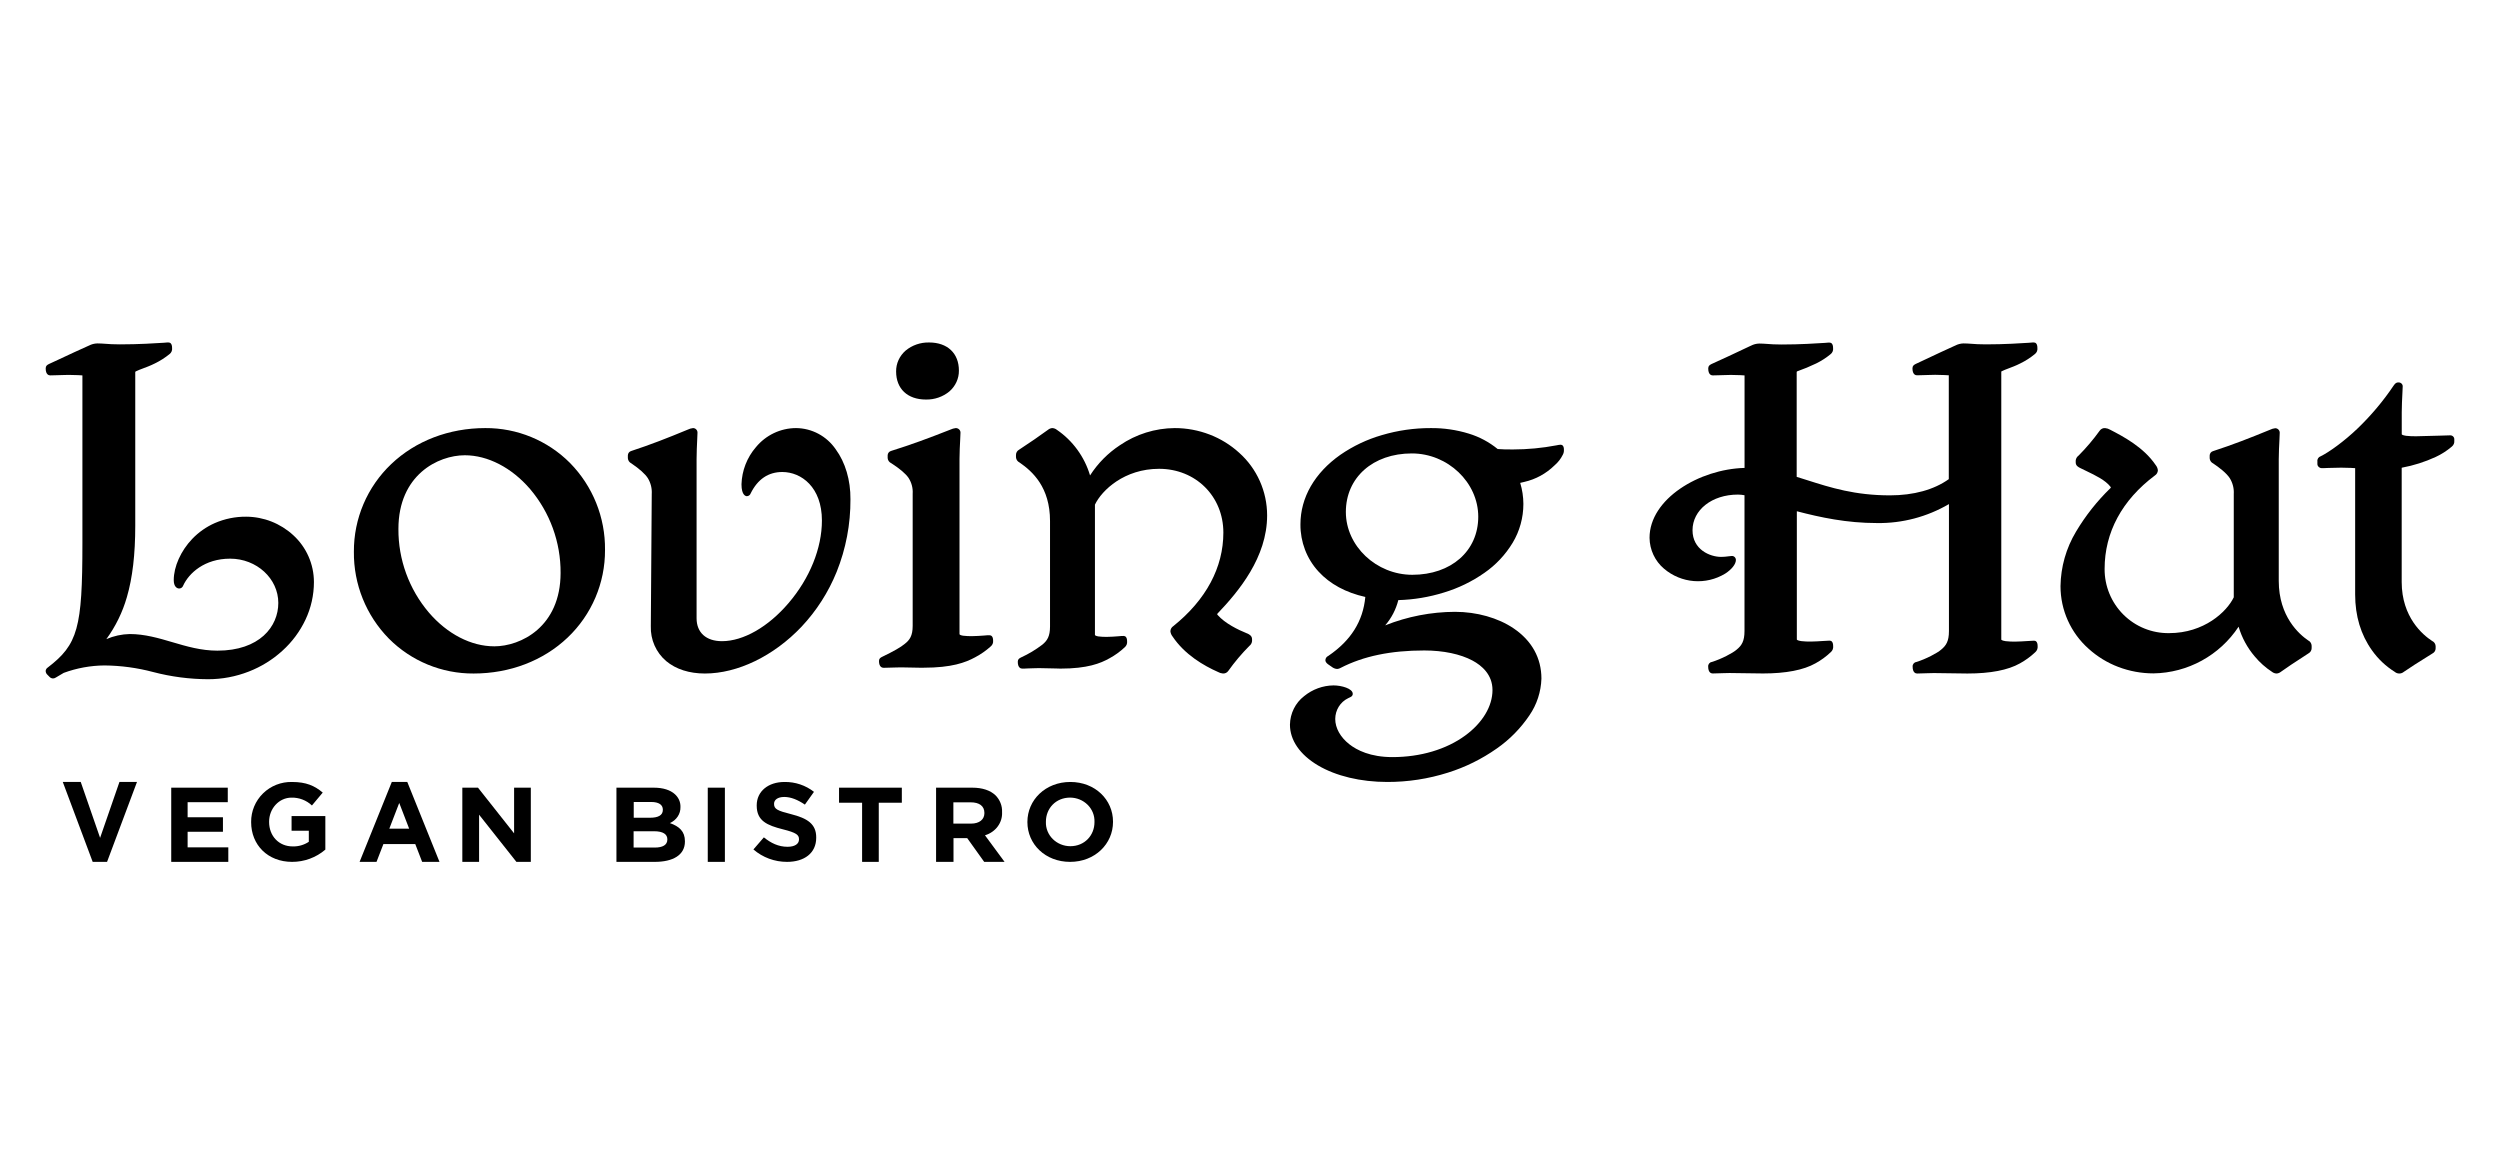 <?xml version="1.0" encoding="UTF-8"?>
<svg width="438px" height="202px" viewBox="0 0 438 202" version="1.1" xmlns="http://www.w3.org/2000/svg" xmlns:xlink="http://www.w3.org/1999/xlink">
    <title>_export</title>
    <g id="_export" stroke="none" stroke-width="1" fill="none" fill-rule="evenodd">
        <g id="LOVING_LOGO" transform="translate(8, 60)" fill="#000000" fill-rule="nonzero">
            <polygon id="Path" points="9.538 86.792 6.146 77 3 77 8.238 91 10.757 91 16 77 12.927 77"></polygon>
            <polygon id="Path" points="24.87 85.726 31.059 85.726 31.059 83.184 24.87 83.184 24.87 80.543 31.905 80.543 31.905 78 22 78 22 91 32 91 32 88.457 24.87 88.457"></polygon>
            <path d="M43.083,85.548 L46.104,85.548 L46.104,87.483 C45.27,88.038 44.281,88.321 43.276,88.292 C40.864,88.292 39.147,86.478 39.147,84.005 L39.147,83.961 C39.147,81.662 40.882,79.745 43.065,79.745 C44.397,79.713 45.687,80.207 46.651,81.119 L48.543,78.861 C47.117,77.66 45.638,77.002 43.164,77.002 C41.269,76.958 39.437,77.679 38.087,78.999 C36.737,80.319 35.984,82.125 36,84.005 L36,84.041 C36,88.043 38.923,91 43.173,91 C45.313,91.006 47.383,90.243 49,88.852 L49,82.978 L43.083,82.978 L43.083,85.548 Z" id="Path"></path>
            <path d="M60.643,77 L55,91 L57.965,91 L59.172,87.879 L64.754,87.879 L65.961,91 L69,91 L63.357,77 L60.643,77 Z M60.209,85.179 L61.946,80.674 L63.682,85.179 L60.209,85.179 Z" id="Shape"></path>
            <polygon id="Path" points="82.07 86.004 75.744 78 73 78 73 91 75.935 91 75.935 82.735 82.474 91 85 91 85 78 82.07 78"></polygon>
            <path d="M109.36,84.203 C110.524,83.687 111.25,82.59 111.216,81.401 L111.216,81.362 C111.24,80.535 110.89,79.735 110.251,79.153 C109.443,78.41 108.172,78 106.538,78 L100,78 L100,91 L106.715,91 C109.903,91 112,89.808 112,87.433 L112,87.394 C112.005,85.651 110.998,84.78 109.36,84.203 Z M103.03,80.508 L106.097,80.508 C107.406,80.508 108.13,80.99 108.13,81.845 L108.13,81.896 C108.13,82.862 107.267,83.267 105.893,83.267 L103.03,83.267 L103.03,80.508 Z M108.919,87.082 C108.919,88.048 108.093,88.492 106.719,88.492 L103.007,88.492 L103.007,85.634 L106.599,85.634 C108.19,85.634 108.919,86.173 108.919,87.044 L108.919,87.082 Z" id="Shape"></path>
            <rect id="Rectangle" x="116" y="78" width="3" height="13"></rect>
            <path d="M130.613,82.645 C128.213,82.042 127.615,81.751 127.615,80.856 L127.615,80.812 C127.615,80.15 128.232,79.626 129.402,79.626 C130.572,79.626 131.787,80.132 133.016,80.968 L134.607,78.732 C133.144,77.584 131.318,76.972 129.443,77.001 C126.6,77.001 124.576,78.633 124.576,81.102 L124.576,81.143 C124.576,83.826 126.404,84.6 129.182,85.302 C131.508,85.883 131.984,86.273 131.984,87.028 L131.984,87.073 C131.984,87.869 131.23,88.357 129.977,88.357 C128.392,88.357 127.08,87.717 125.828,86.706 L124,88.822 C125.625,90.232 127.724,91.007 129.895,91 C132.893,91 135,89.484 135,86.782 L135,86.742 C135.023,84.354 133.437,83.361 130.613,82.645 Z" id="Path"></path>
            <polygon id="Path" points="139 80.637 143.04 80.637 143.04 91 145.96 91 145.96 80.637 150 80.637 150 78 139 78"></polygon>
            <path d="M167.562,82.311 L167.562,82.272 C167.611,81.181 167.19,80.118 166.393,79.32 C165.48,78.466 164.111,78 162.345,78 L156,78 L156,91 L159.054,91 L159.054,86.839 L161.455,86.839 L164.431,91 L168,91 L164.568,86.343 C166.426,85.788 167.654,84.134 167.562,82.311 L167.562,82.311 Z M164.467,82.46 C164.467,83.554 163.614,84.297 162.126,84.297 L159.031,84.297 L159.031,80.568 L162.066,80.568 C163.554,80.568 164.467,81.196 164.467,82.422 L164.467,82.46 Z" id="Shape"></path>
            <path d="M179.521,77 C175.164,77 172,80.154 172,84.002 L172,84.038 C172,87.886 175.122,91 179.479,91 C183.836,91 187,87.846 187,84.002 L187,83.958 C187,80.114 183.873,77 179.521,77 Z M183.752,84.038 C183.752,86.36 182.022,88.255 179.521,88.255 C178.36,88.252 177.249,87.798 176.443,86.997 C175.637,86.195 175.204,85.115 175.243,84.002 L175.243,83.958 C175.243,81.636 176.978,79.74 179.479,79.74 C180.641,79.743 181.751,80.198 182.557,81.001 C183.362,81.803 183.794,82.885 183.752,83.998 L183.752,84.038 Z" id="Shape"></path>
            <path d="M154.219,9.999 C155.729,10.03 157.197,9.523 158.338,8.575 C159.411,7.64 160.016,6.31 160,4.92 C160,1.9 158.001,0.001 154.781,0.001 C153.271,-0.03 151.803,0.477 150.662,1.425 C149.589,2.359 148.984,3.687 149,5.076 C148.996,8.113 150.995,9.999 154.219,9.999 Z" id="Path"></path>
            <path d="M45.516,48.576 C46.493,46.514 47,44.258 47,41.974 C46.997,38.85 45.684,35.872 43.387,33.774 C41.133,31.696 38.192,30.538 35.137,30.524 C33.245,30.507 31.371,30.888 29.634,31.643 C28.143,32.3 26.795,33.247 25.666,34.429 C23.684,36.504 22.44,39.267 22.44,41.639 C22.44,42.726 22.956,43.107 23.403,43.107 C23.714,43.101 23.988,42.901 24.09,42.605 L24.09,42.605 C25.081,40.428 27.828,37.878 32.317,37.878 C36.971,37.878 40.76,41.361 40.76,45.637 C40.76,49.793 37.46,53.995 30.086,53.995 C27.228,53.995 24.671,53.238 22.2,52.509 C19.822,51.808 17.366,51.083 14.73,51.083 C13.32,51.113 11.929,51.416 10.632,51.975 C12.255,49.752 13.473,47.257 14.232,44.606 C15.218,41.226 15.697,37.136 15.697,32.098 L15.697,5.214 C15.696,5.157 15.726,5.104 15.776,5.075 C16.174,4.885 16.582,4.717 16.997,4.569 C17.569,4.351 18.278,4.105 19.154,3.663 C20.057,3.223 20.907,2.681 21.689,2.048 C22.025,1.802 22.202,1.391 22.15,0.975 C22.15,0.172 21.804,0 21.514,0 C21.408,0 21.136,0 20.693,0.051 C19.283,0.139 16.347,0.334 13.01,0.334 C11.84,0.334 11.112,0.283 10.462,0.232 C9.978,0.2 9.54,0.167 9.047,0.167 C8.536,0.18 8.035,0.31 7.581,0.548 L7.443,0.608 C6.18,1.161 3.945,2.205 2.309,2.972 C1.489,3.357 0.839,3.659 0.585,3.77 L0.585,3.77 C0.244,3.942 0.005,4.1 0.005,4.546 C0.005,5.651 0.562,5.767 0.802,5.767 C1.042,5.767 1.461,5.767 1.899,5.739 C2.503,5.739 3.254,5.683 4.023,5.683 C5.314,5.683 6.383,5.767 6.392,5.767 L6.438,5.767 L6.438,35.153 C6.438,50.053 5.641,52.904 0.369,56.948 C0.165,57.077 0.029,57.292 0,57.533 C0.002,57.808 0.125,58.068 0.336,58.243 L0.664,58.577 C0.825,58.755 1.052,58.859 1.29,58.865 C1.467,58.861 1.639,58.805 1.784,58.703 L3.166,57.886 C5.452,57.046 7.863,56.606 10.296,56.586 C13.181,56.61 16.051,56.999 18.841,57.742 C21.982,58.565 25.213,58.988 28.459,59 C30.901,59.002 33.322,58.545 35.598,57.653 C37.772,56.809 39.772,55.567 41.497,53.99 C43.178,52.471 44.544,50.63 45.516,48.576 Z" id="Path"></path>
            <path d="M77.024,15 C70.669,15 64.819,17.24 60.549,21.3 C56.337,25.301 53.968,30.86 54.001,36.662 C53.938,42.347 56.144,47.825 60.133,51.886 C64.059,55.83 69.409,58.033 74.98,58 C81.331,58 87.185,55.76 91.451,51.7 C95.663,47.699 98.032,42.14 97.999,36.338 C98.062,30.653 95.856,25.175 91.867,21.113 C87.942,17.171 82.594,14.968 77.024,15 Z M78.576,53.234 C74.542,53.234 70.363,51.081 67.137,47.317 C63.662,43.227 61.77,38.031 61.803,32.67 C61.803,23.198 68.761,19.762 73.434,19.762 C77.462,19.762 81.646,21.928 84.872,25.679 C88.354,29.79 90.249,35.007 90.215,40.389 C90.206,49.82 83.248,53.238 78.576,53.238 L78.576,53.234 Z" id="Shape"></path>
            <path d="M138.419,18.718 C136.836,16.409 134.244,15.022 131.468,15 C128.75,15.007 126.175,16.231 124.436,18.345 C122.877,20.149 121.984,22.444 121.909,24.839 C121.909,26.832 122.696,26.932 122.849,26.932 C123.151,26.926 123.419,26.73 123.518,26.441 C124.746,23.956 126.607,22.695 129.053,22.695 C132.398,22.695 136,25.358 136,31.196 C136,36.043 133.873,41.317 130.155,45.663 C126.589,49.841 122.228,52.334 118.492,52.334 C115.704,52.334 114.041,50.828 114.041,48.316 L114.041,20.438 C114.041,19.328 114.104,17.967 114.153,16.975 C114.18,16.438 114.198,16.065 114.198,15.874 C114.222,15.65 114.151,15.427 114.003,15.26 C113.854,15.093 113.642,14.999 113.42,15 C113.1,15.035 112.788,15.126 112.498,15.269 C108.816,16.793 106.015,17.89 102.607,19.009 C102.253,19.098 102.004,19.418 102,19.787 L102,20.274 C102.025,20.669 102.261,21.018 102.616,21.184 C104.041,22.149 105.044,23.05 105.507,23.783 C106.012,24.615 106.249,25.585 106.186,26.559 L106.024,49.709 C105.945,52.06 106.94,54.318 108.722,55.829 C110.417,57.249 112.768,58 115.493,58 C121.239,58 127.565,54.928 132.421,49.809 C135.048,47.02 137.137,43.758 138.581,40.193 C140.202,36.156 141.024,31.836 140.999,27.478 C141.026,24.111 140.1,21.012 138.419,18.718 Z" id="Path"></path>
            <path d="M165.56,53.265 C165.874,53.016 166.037,52.631 165.993,52.241 C165.993,51.457 165.64,51.293 165.343,51.293 C165.164,51.293 164.82,51.293 164.401,51.348 C163.746,51.393 162.927,51.452 162.324,51.452 C161.792,51.465 161.26,51.439 160.732,51.375 C160.351,51.316 160.106,51.207 160.106,51.103 L160.106,20.417 C160.106,19.311 160.176,17.955 160.228,16.967 C160.256,16.432 160.275,16.061 160.275,15.87 C160.299,15.647 160.224,15.425 160.067,15.259 C159.911,15.093 159.689,14.999 159.456,15 C159.128,15.037 158.81,15.128 158.514,15.267 C154.652,16.786 151.722,17.878 148.152,18.993 C147.782,19.082 147.52,19.401 147.517,19.768 L147.517,20.253 C147.543,20.647 147.79,20.995 148.162,21.16 C149.655,22.121 150.705,23.018 151.19,23.748 C151.719,24.577 151.967,25.543 151.901,26.513 L151.901,49.652 C151.901,51.384 151.388,52.132 150.488,52.825 L150.488,52.825 C149.853,53.369 148.576,54.099 146.593,55.055 C146.245,55.223 146,55.373 146,55.808 C146,56.887 146.57,57 146.815,57 C147.06,57 147.446,57 147.842,56.973 C148.388,56.973 149.071,56.923 149.853,56.923 C150.724,56.923 152.179,56.959 153.046,56.982 L153.818,56.982 C158.749,56.982 161.142,56.075 162.823,55.169 C163.815,54.647 164.734,54.008 165.56,53.265 L165.56,53.265 Z" id="Path"></path>
            <path d="M342.657,5.062 C343.051,4.872 343.454,4.704 343.865,4.557 C344.429,4.339 345.131,4.094 345.992,3.654 C346.885,3.216 347.726,2.675 348.497,2.042 C348.831,1.798 349.006,1.387 348.953,0.973 C348.953,0.171 348.611,0 348.324,0 C348.215,0 347.951,0 347.509,0.051 C346.115,0.139 343.218,0.333 339.92,0.333 C338.762,0.333 338.038,0.282 337.4,0.232 C336.918,0.199 336.489,0.167 336.002,0.167 C335.497,0.179 335.001,0.309 334.553,0.546 L334.412,0.607 C333.164,1.158 330.941,2.209 329.319,2.973 L327.638,3.76 L327.638,3.76 C327.306,3.932 327.064,4.089 327.064,4.534 C327.064,5.636 327.62,5.752 327.857,5.752 C328.094,5.752 328.508,5.752 328.941,5.724 C329.533,5.724 330.28,5.668 331.037,5.668 C332.317,5.668 333.373,5.752 333.383,5.752 L333.428,5.752 L333.428,23.947 C330.832,25.8 327.274,26.786 323.124,26.786 C316.983,26.786 312.747,25.439 308.647,24.133 C308.009,23.929 307.399,23.734 306.779,23.545 L306.779,5.201 C306.778,5.147 306.804,5.096 306.847,5.066 C307.987,4.665 309.105,4.201 310.196,3.677 C311.089,3.24 311.93,2.699 312.701,2.065 C313.034,1.82 313.208,1.41 313.157,0.996 C313.157,0.195 312.815,0.023 312.528,0.023 C312.423,0.023 312.159,0.023 311.717,0.074 C310.323,0.162 307.426,0.357 304.128,0.357 C302.971,0.357 302.246,0.306 301.609,0.255 C301.126,0.222 300.698,0.19 300.21,0.19 C299.704,0.203 299.207,0.332 298.757,0.57 L298.62,0.63 L298.62,0.63 C296.798,1.514 292.698,3.408 291.856,3.779 L291.856,3.779 C291.523,3.95 291.282,4.108 291.282,4.552 C291.282,5.655 291.833,5.77 292.074,5.77 C292.316,5.77 292.721,5.77 293.154,5.743 C293.751,5.743 294.52,5.687 295.254,5.687 C296.534,5.687 297.586,5.77 297.6,5.77 L297.645,5.77 L297.645,21.979 C289.728,22.188 281,27.402 281,34.224 C281.024,36.317 281.95,38.294 283.533,39.633 C286.569,42.215 290.881,42.557 294.274,40.485 C295.4,39.758 296.128,38.827 296.128,38.123 C296.134,37.931 296.06,37.744 295.926,37.608 C295.791,37.472 295.607,37.399 295.418,37.405 C295.236,37.412 295.055,37.43 294.876,37.461 C294.434,37.527 293.988,37.563 293.541,37.568 C291.61,37.568 288.53,36.303 288.53,32.899 C288.53,29.338 291.947,26.652 296.47,26.652 C296.861,26.654 297.252,26.691 297.636,26.763 L297.636,50.567 C297.636,52.336 297.14,53.096 296.27,53.809 L296.27,53.809 C295.623,54.392 293.573,55.471 291.901,55.981 C291.521,56.038 291.247,56.383 291.272,56.773 C291.272,57.875 291.824,57.991 292.065,57.991 C292.307,57.991 292.671,57.991 293.058,57.963 C293.587,57.963 294.243,57.912 294.999,57.912 L300.875,57.991 C304.893,57.991 307.986,57.393 310.077,56.212 C311.049,55.68 311.95,55.021 312.756,54.253 C313.057,53.997 313.212,53.604 313.17,53.207 C313.17,52.406 312.829,52.239 312.542,52.239 C312.373,52.239 311.995,52.262 311.508,52.294 C310.779,52.341 309.868,52.401 309.28,52.401 C308.708,52.413 308.136,52.386 307.567,52.322 C306.938,52.23 306.806,52.081 306.806,52.044 L306.806,29.57 C310.965,30.658 315.544,31.64 320.864,31.64 C325.279,31.702 329.629,30.554 333.455,28.315 L333.455,50.576 C333.455,52.345 332.959,53.105 332.089,53.818 L332.089,53.818 C331.442,54.402 329.392,55.481 327.72,55.99 C327.341,56.049 327.068,56.393 327.092,56.782 C327.092,57.884 327.647,58 327.884,58 C328.121,58 328.49,58 328.877,57.972 C329.406,57.972 330.062,57.921 330.818,57.921 L336.694,58 C340.712,58 343.805,57.403 345.896,56.222 C346.868,55.686 347.77,55.028 348.579,54.263 C348.878,54.004 349.033,53.613 348.994,53.216 C348.994,52.415 348.652,52.248 348.365,52.248 C348.192,52.248 347.814,52.271 347.331,52.304 C346.598,52.35 345.687,52.41 345.099,52.41 C344.529,52.422 343.958,52.396 343.391,52.332 C342.758,52.239 342.625,52.091 342.625,52.054 L342.625,5.201 C342.614,5.152 342.626,5.1 342.657,5.062 Z" id="Path"></path>
            <path d="M421.273,16.271 C421.104,16.271 420.337,16.298 419.336,16.329 C417.815,16.374 415.93,16.433 415.326,16.433 C414.739,16.444 414.151,16.419 413.567,16.356 C412.917,16.266 412.786,16.122 412.786,16.086 L412.786,12.214 C412.786,11.12 412.856,9.805 412.903,8.846 C412.931,8.329 412.95,7.946 412.95,7.779 C412.979,7.58 412.915,7.378 412.775,7.228 C412.635,7.078 412.434,6.994 412.225,7 C411.967,7 411.691,7.041 411.373,7.541 C409.548,10.259 407.428,12.782 405.048,15.069 C402.676,17.351 399.953,19.279 398.596,19.931 C398.202,20.057 397.955,20.435 398.007,20.832 L398.007,21.314 C398.021,21.694 398.337,22 398.732,22.016 C399.018,22.016 399.425,22.016 399.902,21.985 C400.566,21.985 401.389,21.935 402.166,21.935 C403.481,21.935 404.566,22.016 404.571,22.016 L404.622,22.016 L404.622,44.15 C404.622,47.914 405.614,51.206 407.57,53.939 C408.625,55.437 409.98,56.719 411.556,57.707 C412.01,58.098 412.697,58.098 413.151,57.707 L413.151,57.707 C414.358,56.87 415.616,56.086 417.071,55.177 L418.166,54.488 C418.513,54.313 418.729,53.965 418.723,53.587 L418.723,53.182 C418.697,52.793 418.453,52.448 418.087,52.282 C416.491,51.242 412.777,48.148 412.777,41.967 L412.777,21.976 C412.779,21.958 412.792,21.944 412.809,21.94 C414.856,21.56 416.843,20.929 418.723,20.062 C419.755,19.583 420.712,18.967 421.567,18.234 C421.877,17.984 422.036,17.603 421.993,17.216 L421.993,16.973 C422.001,16.786 421.928,16.605 421.791,16.472 C421.655,16.338 421.467,16.266 421.273,16.271 L421.273,16.271 Z" id="Path"></path>
            <path d="M265.404,17.913 C265.153,17.934 264.903,17.973 264.657,18.029 C262.162,18.502 259.632,18.741 257.096,18.744 C256.105,18.744 255.169,18.744 254.394,18.67 C252.892,17.446 251.177,16.531 249.342,15.972 C247.174,15.305 244.921,14.978 242.659,15.001 C239.765,14.994 236.885,15.408 234.103,16.232 C231.517,16.978 229.063,18.143 226.831,19.682 C222.327,22.849 219.837,27.172 219.837,31.863 C219.811,34.932 220.941,37.892 222.989,40.119 C224.984,42.316 227.821,43.834 231.203,44.586 C230.807,48.831 228.69,52.207 224.746,54.896 L224.683,54.937 C224.408,55.063 224.225,55.338 224.21,55.648 C224.21,56.066 224.552,56.298 224.827,56.488 L225.313,56.823 C225.589,57.051 225.928,57.185 226.281,57.204 C226.499,57.189 226.711,57.121 226.898,57.004 C230.874,54.956 235.657,53.962 241.524,53.962 C244.865,53.962 247.874,54.594 249.994,55.736 C251.589,56.591 253.484,58.183 253.484,60.891 C253.484,63.728 251.751,66.63 248.72,68.855 C245.392,71.297 240.862,72.644 235.958,72.644 C232.086,72.644 229.713,71.423 228.407,70.396 C226.835,69.166 225.934,67.55 225.934,65.966 C225.939,64.407 226.816,62.99 228.186,62.33 L228.465,62.196 C228.74,62.066 229.001,61.945 229.001,61.555 C229.001,60.626 227.011,60.083 225.637,60.083 C223.762,60.102 221.946,60.766 220.477,61.968 C218.947,63.148 218.033,64.991 218,66.96 C218,69.686 219.743,72.217 222.904,74.093 C226.065,75.969 230.397,77 235.062,77 C238.663,77.008 242.244,76.457 245.685,75.365 C248.729,74.411 251.614,72.985 254.241,71.135 C256.48,69.579 258.419,67.607 259.96,65.321 C261.254,63.436 261.984,61.202 262.058,58.894 C262.058,55.295 260.379,52.253 257.199,50.099 C254.466,48.241 250.719,47.192 246.923,47.192 C242.737,47.207 238.59,48.011 234.684,49.565 C235.781,48.299 236.57,46.782 236.985,45.139 C239.698,45.064 242.389,44.616 244.987,43.806 C247.504,43.047 249.891,41.888 252.061,40.37 C254.055,38.994 255.744,37.198 257.015,35.099 C258.247,33.053 258.899,30.691 258.897,28.282 C258.891,27.033 258.703,25.791 258.339,24.6 L259.068,24.428 C261.055,23.977 262.885,22.975 264.359,21.53 C264.959,21.019 265.451,20.387 265.805,19.673 C265.938,19.429 266.005,19.153 265.998,18.874 C266.025,18.08 265.688,17.913 265.404,17.913 Z M239.435,40.704 C233.13,40.704 227.794,35.666 227.794,29.699 C227.794,23.662 232.545,19.441 239.354,19.441 C245.658,19.441 250.99,24.521 250.99,30.53 C250.99,36.539 246.239,40.704 239.435,40.704 Z" id="Shape"></path>
            <path d="M214,30.306 C214.004,26.104 212.219,22.102 209.099,19.32 C207.589,17.945 205.838,16.866 203.937,16.137 C201.979,15.383 199.901,14.998 197.806,15 C194.381,15.023 191.04,16.069 188.203,18.006 C186.113,19.38 184.333,21.181 182.977,23.294 C182.006,20.031 179.949,17.206 177.153,15.296 C176.923,15.111 176.64,15.008 176.347,15 C176.077,15.021 175.821,15.126 175.613,15.3 L175.613,15.3 C174.158,16.36 172.405,17.574 170.536,18.792 C170.205,18.972 169.998,19.322 170,19.702 L170,20.111 C170.025,20.503 170.258,20.851 170.608,21.021 L170.608,21.021 C172.905,22.594 175.964,25.368 175.964,31.275 L175.964,49.764 C175.964,51.501 175.468,52.247 174.613,52.948 L174.613,52.948 C173.456,53.832 172.205,54.582 170.883,55.185 C170.563,55.344 170.315,55.503 170.315,55.94 C170.315,57.022 170.86,57.14 171.099,57.14 C171.338,57.14 171.698,57.14 172.077,57.108 C172.599,57.108 173.252,57.054 174,57.054 C174.833,57.054 176.225,57.095 177.054,57.117 L177.793,57.14 C182.509,57.14 184.793,56.231 186.405,55.321 C187.367,54.797 188.259,54.15 189.059,53.398 C189.356,53.145 189.509,52.76 189.468,52.37 C189.468,51.583 189.131,51.42 188.847,51.42 C188.676,51.42 188.347,51.42 187.946,51.474 C187.315,51.524 186.532,51.579 185.955,51.579 C185.446,51.592 184.937,51.566 184.432,51.501 C184.068,51.442 183.833,51.333 183.833,51.229 L183.833,28.415 C185.045,25.868 189.005,22.135 195.072,22.135 C201.477,22.135 206.333,26.941 206.333,33.317 C206.333,39.419 203.306,45.081 197.577,49.687 C197.262,49.882 197.066,50.224 197.054,50.597 C197.089,50.93 197.219,51.246 197.428,51.506 C199.55,54.689 202.919,56.635 205.378,57.722 C205.64,57.874 205.93,57.967 206.23,57.995 C206.61,58.032 206.981,57.858 207.198,57.54 C208.305,55.986 209.536,54.526 210.878,53.175 L210.878,53.175 C211.151,52.971 211.326,52.661 211.36,52.32 L211.36,51.997 C211.36,51.406 210.91,51.17 210.559,50.997 L210.559,50.997 L210.536,50.997 C208.869,50.324 206.622,49.214 205.329,47.745 C205.243,47.627 205.243,47.582 205.243,47.582 C205.243,47.582 205.243,47.554 205.311,47.495 C209.023,43.607 214,37.641 214,30.306 Z" id="Path"></path>
            <path d="M396.379,52.192 C394.835,51.142 391.238,48.025 391.238,41.781 L391.238,20.454 C391.238,19.35 391.31,17.991 391.36,17 C391.383,16.464 391.405,16.092 391.405,15.896 C391.429,15.673 391.356,15.45 391.205,15.283 C391.055,15.117 390.841,15.022 390.617,15.024 C390.302,15.061 389.996,15.151 389.711,15.292 C385.997,16.814 383.174,17.914 379.745,19.032 C379.389,19.119 379.138,19.437 379.134,19.804 L379.134,20.291 C379.16,20.684 379.398,21.033 379.754,21.199 C380.755,21.867 382.074,22.863 382.667,23.794 C383.177,24.625 383.418,25.593 383.356,26.566 L383.356,44.649 C382.132,47.193 378.146,50.924 372.031,50.924 C369.034,50.967 366.147,49.798 364.02,47.68 C361.894,45.562 360.707,42.674 360.728,39.668 C360.728,33.278 363.772,27.621 369.53,23.308 C369.846,23.112 370.045,22.772 370.06,22.399 C370.026,22.066 369.895,21.75 369.684,21.49 C367.541,18.309 363.886,16.419 361.698,15.287 C361.435,15.13 361.141,15.033 360.837,15.005 C360.454,14.966 360.08,15.141 359.863,15.46 C358.747,17.011 357.51,18.47 356.162,19.822 C355.881,20.026 355.699,20.34 355.664,20.686 L355.664,21.013 C355.664,21.608 356.139,21.84 356.484,22.013 C356.828,22.186 357.19,22.358 357.539,22.526 C359.161,23.308 360.841,24.117 361.734,25.253 C361.824,25.38 361.824,25.426 361.824,25.426 C361.824,25.426 361.824,25.453 361.761,25.508 C359.419,27.775 357.387,30.344 355.718,33.147 C353.987,36.031 353.049,39.324 353,42.69 C352.996,46.888 354.792,50.886 357.929,53.665 C359.449,55.04 361.211,56.119 363.125,56.846 C365.093,57.595 367.18,57.979 369.285,57.977 C375.299,57.889 380.882,54.828 384.203,49.797 C384.771,51.719 385.737,53.498 387.038,55.019 C387.905,56.063 388.924,56.97 390.06,57.709 C390.29,57.891 390.573,57.993 390.866,58 C391.135,57.98 391.391,57.878 391.6,57.709 L391.6,57.709 C392.769,56.864 393.988,56.073 395.396,55.16 C395.736,54.933 396.094,54.705 396.465,54.46 C396.797,54.279 397.002,53.93 397,53.551 L397,53.142 C396.988,52.734 396.748,52.366 396.379,52.192 Z" id="Path"></path>
        </g>
    </g>
</svg>